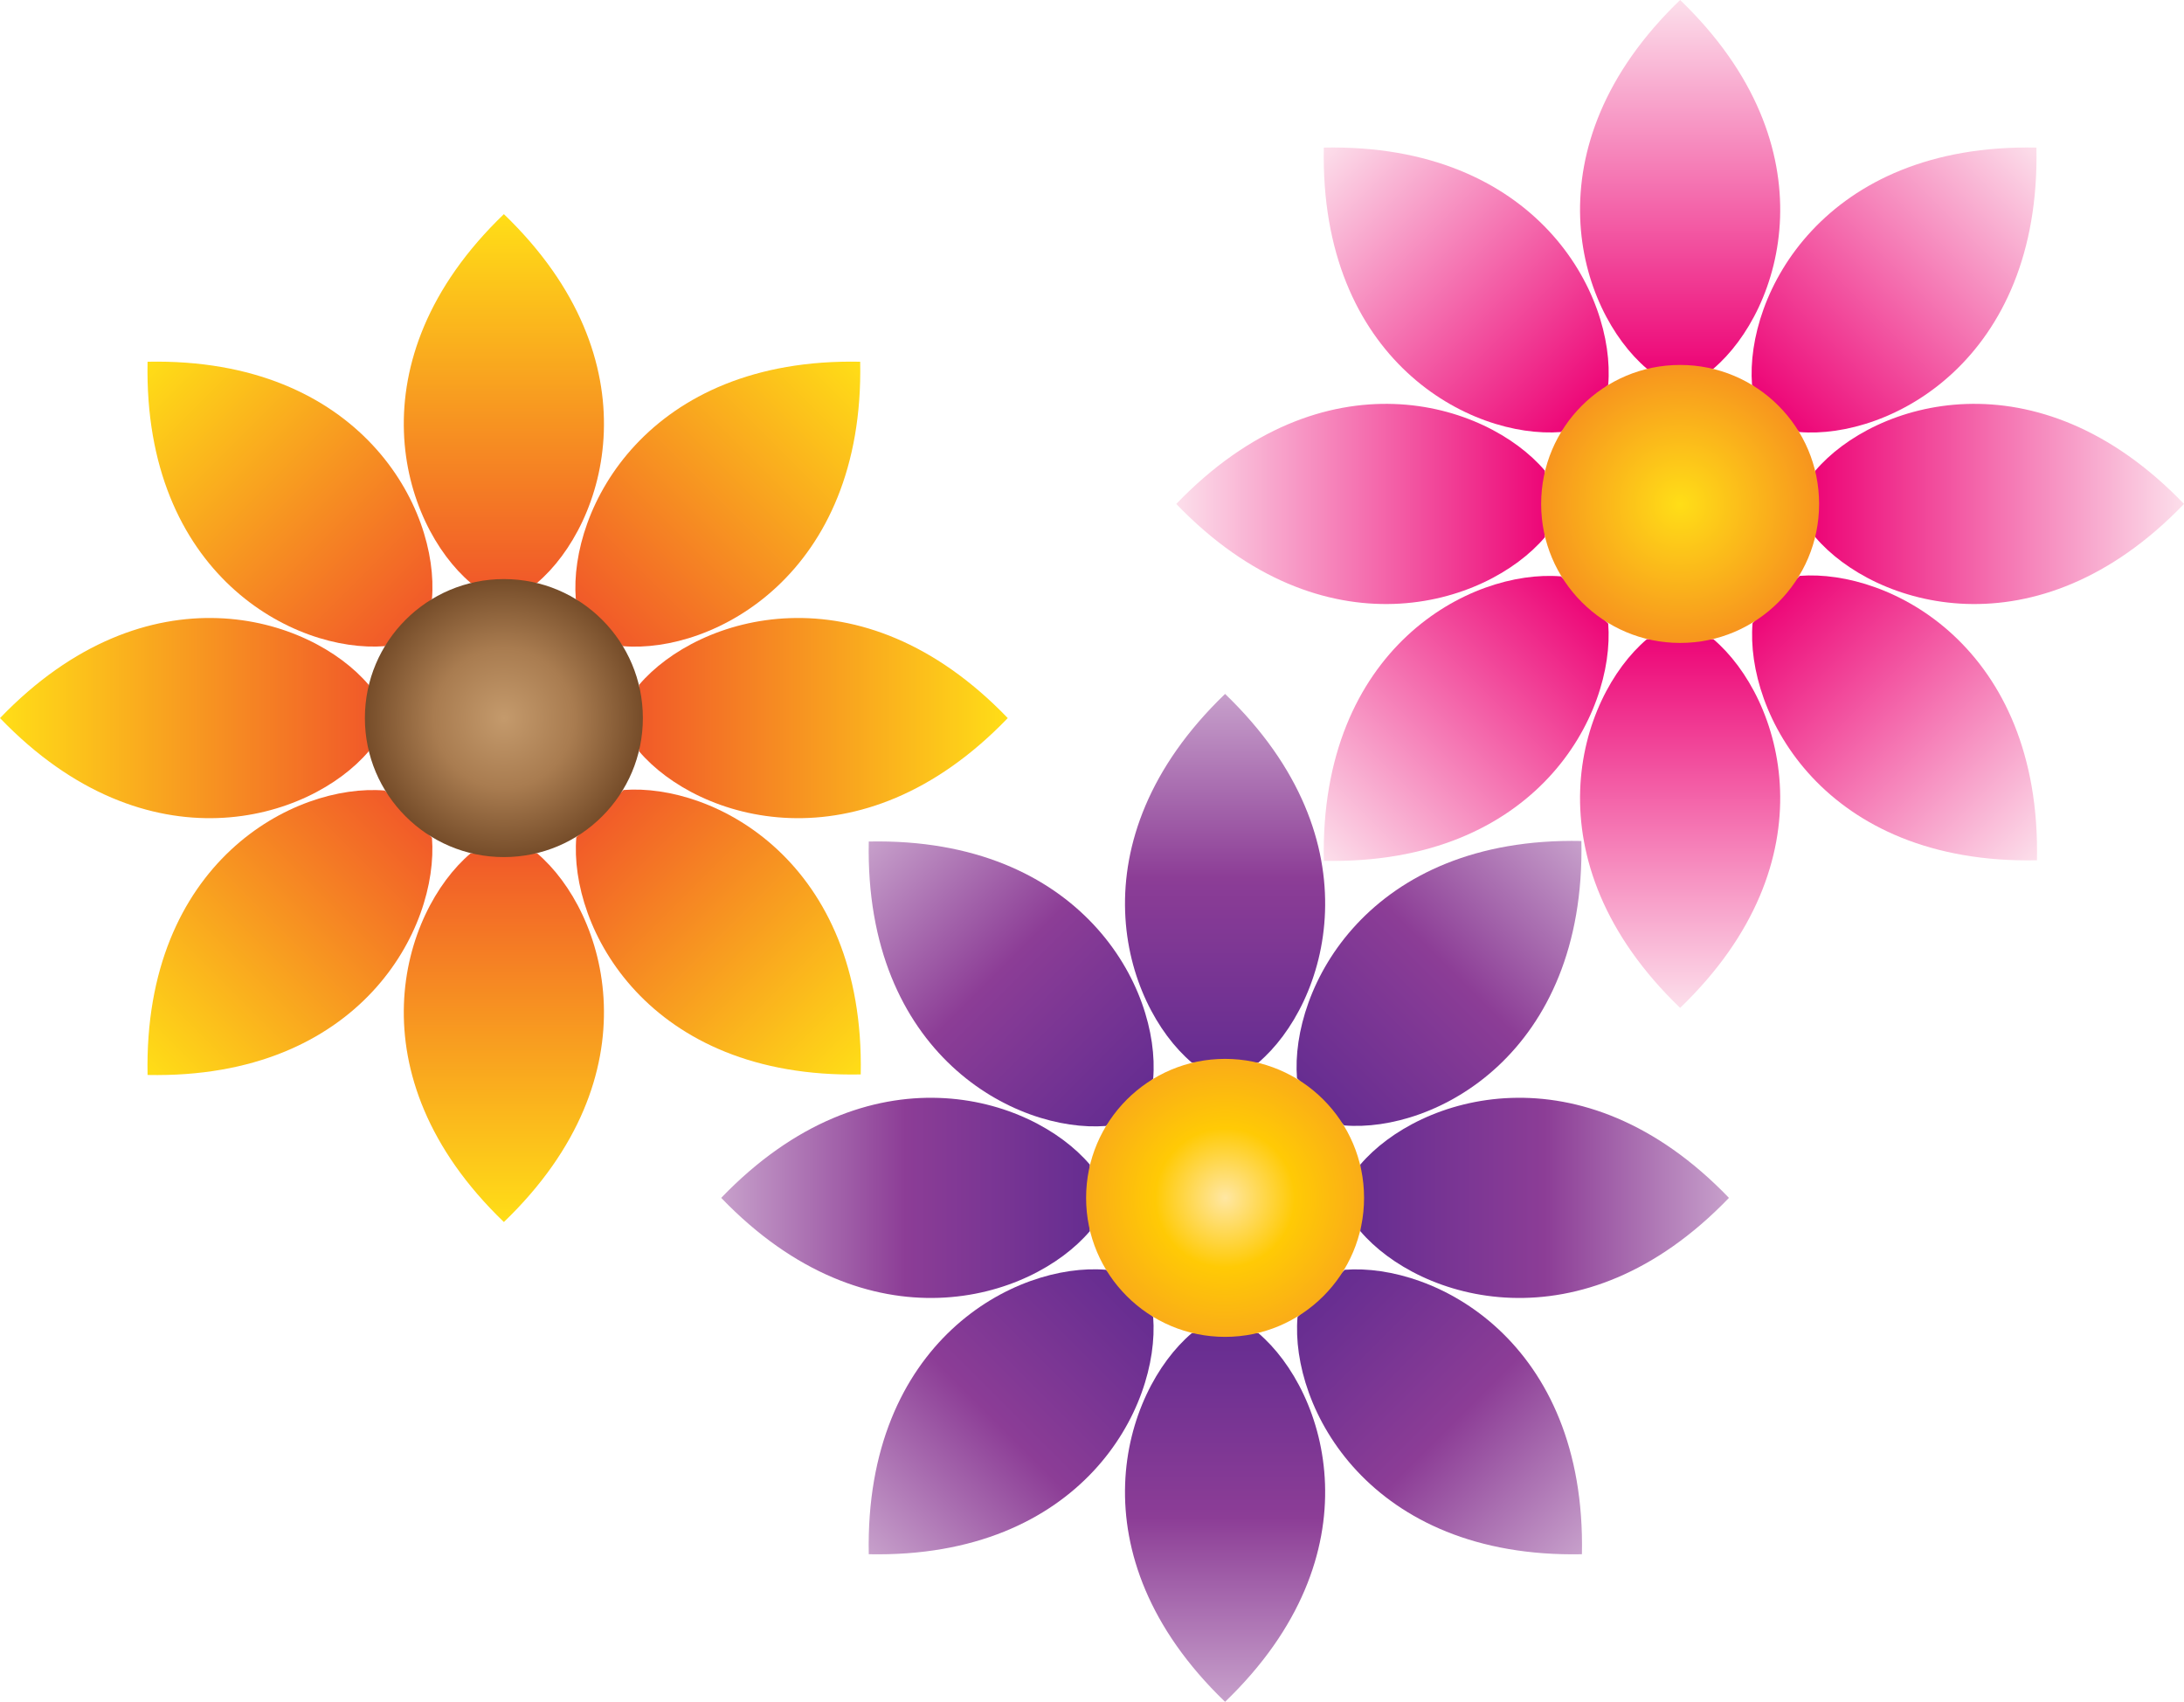 <svg xmlns="http://www.w3.org/2000/svg" xml:space="preserve" viewBox="0 0 407 317.1"><g><linearGradient id="a" x1="228.306" x2="228.306" y1="129.278" y2="197.991" gradientUnits="userSpaceOnUse"><stop offset="0" style="stop-color:#c7a0cb"/><stop offset=".5" style="stop-color:#8c3d96"/><stop offset="1" style="stop-color:#662d91"/></linearGradient><path fill="url(#a)" d="M234.5 198c12.8-10.9 22.4-41.2-6.2-68.7-28.6 27.5-19 57.8-6.2 68.7"/><linearGradient id="b" x1="161.898" x2="210.485" y1="156.785" y2="205.372" gradientUnits="userSpaceOnUse"><stop offset="0" style="stop-color:#c7a0cb"/><stop offset=".5" style="stop-color:#8c3d96"/><stop offset="1" style="stop-color:#662d91"/></linearGradient><path fill="url(#b)" d="M214.9 201c1.4-16.8-13.3-45-53-44.2-.8 39.7 27.4 54.3 44.2 53"/><linearGradient id="c" x1="134.39" x2="203.103" y1="223.193" y2="223.193" gradientUnits="userSpaceOnUse"><stop offset="0" style="stop-color:#c7a0cb"/><stop offset=".5" style="stop-color:#8c3d96"/><stop offset="1" style="stop-color:#662d91"/></linearGradient><path fill="url(#c)" d="M203.1 217c-10.9-12.8-41.2-22.4-68.7 6.2 27.5 28.6 57.8 19 68.7 6.2"/><linearGradient id="d" x1="161.898" x2="210.485" y1="289.601" y2="241.014" gradientUnits="userSpaceOnUse"><stop offset="0" style="stop-color:#c7a0cb"/><stop offset=".5" style="stop-color:#8c3d96"/><stop offset="1" style="stop-color:#662d91"/></linearGradient><path fill="url(#d)" d="M206.1 236.6c-16.8-1.4-45 13.3-44.2 53 39.7.8 54.3-27.4 53-44.2"/><linearGradient id="e" x1="228.305" x2="228.305" y1="317.108" y2="248.395" gradientUnits="userSpaceOnUse"><stop offset="0" style="stop-color:#c7a0cb"/><stop offset=".5" style="stop-color:#8c3d96"/><stop offset="1" style="stop-color:#662d91"/></linearGradient><path fill="url(#e)" d="M222.1 248.4c-12.8 10.9-22.4 41.2 6.2 68.7 28.6-27.5 19-57.8 6.2-68.7"/><linearGradient id="f" x1="294.714" x2="246.126" y1="289.601" y2="241.014" gradientUnits="userSpaceOnUse"><stop offset="0" style="stop-color:#c7a0cb"/><stop offset=".5" style="stop-color:#8c3d96"/><stop offset="1" style="stop-color:#662d91"/></linearGradient><path fill="url(#f)" d="M241.8 245.4c-1.4 16.8 13.3 45 53 44.2.8-39.7-27.4-54.3-44.2-53"/><linearGradient id="g" x1="253.508" x2="322.221" y1="223.193" y2="223.193" gradientUnits="userSpaceOnUse"><stop offset="0" style="stop-color:#662d91"/><stop offset=".5" style="stop-color:#8c3d96"/><stop offset="1" style="stop-color:#c7a0cb"/></linearGradient><path fill="url(#g)" d="M253.5 229.4c10.9 12.8 41.2 22.4 68.7-6.2-27.5-28.6-57.8-19-68.7-6.2"/><linearGradient id="h" x1="294.714" x2="246.126" y1="156.785" y2="205.373" gradientUnits="userSpaceOnUse"><stop offset="0" style="stop-color:#c7a0cb"/><stop offset=".5" style="stop-color:#8c3d96"/><stop offset="1" style="stop-color:#662d91"/></linearGradient><path fill="url(#h)" d="M250.5 209.7c16.8 1.4 45-13.3 44.2-53-39.7-.8-54.3 27.4-53 44.2"/><radialGradient id="i" cx="228.306" cy="223.193" r="25.948" gradientUnits="userSpaceOnUse"><stop offset="0" style="stop-color:#ffe7a3"/><stop offset=".5" style="stop-color:#ffca05"/><stop offset="1" style="stop-color:#faac18"/></radialGradient><circle cx="228.3" cy="223.2" r="25.9" fill="url(#i)"/></g><g><g><linearGradient id="j" x1="313.111" x2="313.111" y1="0" y2="68.712" gradientUnits="userSpaceOnUse"><stop offset="0" style="stop-color:#fcdfeb"/><stop offset="1" style="stop-color:#ed0677"/></linearGradient><path fill="url(#j)" d="M319.3 68.7c12.8-10.9 22.4-41.2-6.2-68.7-28.6 27.5-19 57.8-6.2 68.7h12.4z"/><linearGradient id="k" x1="246.703" x2="295.29" y1="27.507" y2="76.094" gradientUnits="userSpaceOnUse"><stop offset="0" style="stop-color:#fcdfeb"/><stop offset="1" style="stop-color:#ed0677"/></linearGradient><path fill="url(#k)" d="M299.7 71.7c1.4-16.8-13.3-45-53-44.2-.8 39.7 27.4 54.3 44.2 53l8.8-8.8z"/><linearGradient id="l" x1="219.195" x2="287.908" y1="93.915" y2="93.915" gradientUnits="userSpaceOnUse"><stop offset="0" style="stop-color:#fcdfeb"/><stop offset="1" style="stop-color:#ed0677"/></linearGradient><path fill="url(#l)" d="M287.9 87.7c-10.9-12.8-41.2-22.4-68.7 6.2 27.5 28.6 57.8 19 68.7 6.2V87.7z"/><linearGradient id="m" x1="246.703" x2="295.29" y1="160.323" y2="111.736" gradientUnits="userSpaceOnUse"><stop offset="0" style="stop-color:#fcdfeb"/><stop offset="1" style="stop-color:#ed0677"/></linearGradient><path fill="url(#m)" d="M290.9 107.4c-16.8-1.4-45 13.3-44.2 53 39.7.8 54.3-27.4 53-44.2l-8.8-8.8z"/><linearGradient id="n" x1="313.111" x2="313.111" y1="187.83" y2="119.117" gradientUnits="userSpaceOnUse"><stop offset="0" style="stop-color:#fcdfeb"/><stop offset="1" style="stop-color:#ed0677"/></linearGradient><path fill="url(#n)" d="M306.9 119.1c-12.8 10.9-22.4 41.2 6.2 68.7 28.6-27.5 19-57.8 6.2-68.7h-12.4z"/><linearGradient id="o" x1="379.519" x2="330.931" y1="160.323" y2="111.735" gradientUnits="userSpaceOnUse"><stop offset="0" style="stop-color:#fcdfeb"/><stop offset="1" style="stop-color:#ed0677"/></linearGradient><path fill="url(#o)" d="M326.6 116.1c-1.4 16.8 13.3 45 53 44.2.8-39.7-27.4-54.3-44.2-53l-8.8 8.8z"/><linearGradient id="p" x1="407.026" x2="338.313" y1="93.915" y2="93.915" gradientUnits="userSpaceOnUse"><stop offset="0" style="stop-color:#fcdfeb"/><stop offset="1" style="stop-color:#ed0677"/></linearGradient><path fill="url(#p)" d="M338.3 100.1c10.9 12.8 41.2 22.4 68.7-6.2-27.5-28.6-57.8-19-68.7-6.2v12.4z"/><linearGradient id="q" x1="379.519" x2="330.932" y1="27.507" y2="76.094" gradientUnits="userSpaceOnUse"><stop offset="0" style="stop-color:#fcdfeb"/><stop offset="1" style="stop-color:#ed0677"/></linearGradient><path fill="url(#q)" d="M335.3 80.5c16.8 1.4 45-13.3 44.2-53-39.7-.8-54.3 27.4-53 44.2l8.8 8.8z"/></g><radialGradient id="r" cx="313.111" cy="93.915" r="25.948" gradientUnits="userSpaceOnUse"><stop offset="0" style="stop-color:#ffde17"/><stop offset="1" style="stop-color:#f7941e"/></radialGradient><circle cx="313.1" cy="93.9" r="25.9" fill="url(#r)"/></g><g><g><linearGradient id="s" x1="93.915" x2="93.915" y1="39.895" y2="108.607" gradientUnits="userSpaceOnUse"><stop offset="0" style="stop-color:#ffde17"/><stop offset="1" style="stop-color:#f15a29"/></linearGradient><path fill="url(#s)" d="M100.1 108.6c12.8-10.9 22.4-41.2-6.2-68.7-28.6 27.5-19 57.8-6.2 68.7h12.4z"/><linearGradient id="t" x1="27.507" x2="76.094" y1="67.402" y2="115.989" gradientUnits="userSpaceOnUse"><stop offset="0" style="stop-color:#ffde17"/><stop offset="1" style="stop-color:#f15a29"/></linearGradient><path fill="url(#t)" d="M80.5 111.6c1.4-16.8-13.3-45-53-44.2-.8 39.7 27.4 54.3 44.2 53l8.8-8.8z"/><linearGradient id="u" x1="0" x2="68.713" y1="133.81" y2="133.81" gradientUnits="userSpaceOnUse"><stop offset="0" style="stop-color:#ffde17"/><stop offset="1" style="stop-color:#f15a29"/></linearGradient><path fill="url(#u)" d="M68.7 127.6c-10.9-12.8-41.2-22.4-68.7 6.2 27.5 28.6 57.8 19 68.7 6.2v-12.4z"/><linearGradient id="v" x1="27.507" x2="76.095" y1="200.218" y2="151.631" gradientUnits="userSpaceOnUse"><stop offset="0" style="stop-color:#ffde17"/><stop offset="1" style="stop-color:#f15a29"/></linearGradient><path fill="url(#v)" d="M71.7 147.3c-16.8-1.4-45 13.3-44.2 53 39.7.8 54.3-27.4 53-44.2l-8.8-8.8z"/><linearGradient id="w" x1="93.915" x2="93.915" y1="227.725" y2="159.012" gradientUnits="userSpaceOnUse"><stop offset="0" style="stop-color:#ffde17"/><stop offset="1" style="stop-color:#f15a29"/></linearGradient><path fill="url(#w)" d="M87.7 159c-12.8 10.9-22.4 41.2 6.2 68.7 28.6-27.5 19-57.8 6.2-68.7H87.7z"/><linearGradient id="x" x1="160.324" x2="111.736" y1="200.218" y2="151.63" gradientUnits="userSpaceOnUse"><stop offset="0" style="stop-color:#ffde17"/><stop offset="1" style="stop-color:#f15a29"/></linearGradient><path fill="url(#x)" d="M107.4 156c-1.4 16.8 13.3 45 53 44.2.8-39.7-27.4-54.3-44.2-53l-8.8 8.8z"/><linearGradient id="y" x1="187.831" x2="119.118" y1="133.81" y2="133.81" gradientUnits="userSpaceOnUse"><stop offset="0" style="stop-color:#ffde17"/><stop offset="1" style="stop-color:#f15a29"/></linearGradient><path fill="url(#y)" d="M119.1 140c10.9 12.8 41.2 22.4 68.7-6.2-27.5-28.6-57.8-19-68.7-6.2V140z"/><linearGradient id="z" x1="160.324" x2="111.736" y1="67.402" y2="115.989" gradientUnits="userSpaceOnUse"><stop offset="0" style="stop-color:#ffde17"/><stop offset="1" style="stop-color:#f15a29"/></linearGradient><path fill="url(#z)" d="M116.1 120.4c16.8 1.4 45-13.3 44.2-53-39.7-.8-54.3 27.4-53 44.2l8.8 8.8z"/></g><radialGradient id="A" cx="93.915" cy="133.81" r="25.948" gradientUnits="userSpaceOnUse"><stop offset="0" style="stop-color:#c49a6c"/><stop offset=".5" style="stop-color:#a97c50"/><stop offset="1" style="stop-color:#754c29"/></radialGradient><circle cx="93.9" cy="133.8" r="25.9" fill="url(#A)"/></g></svg>